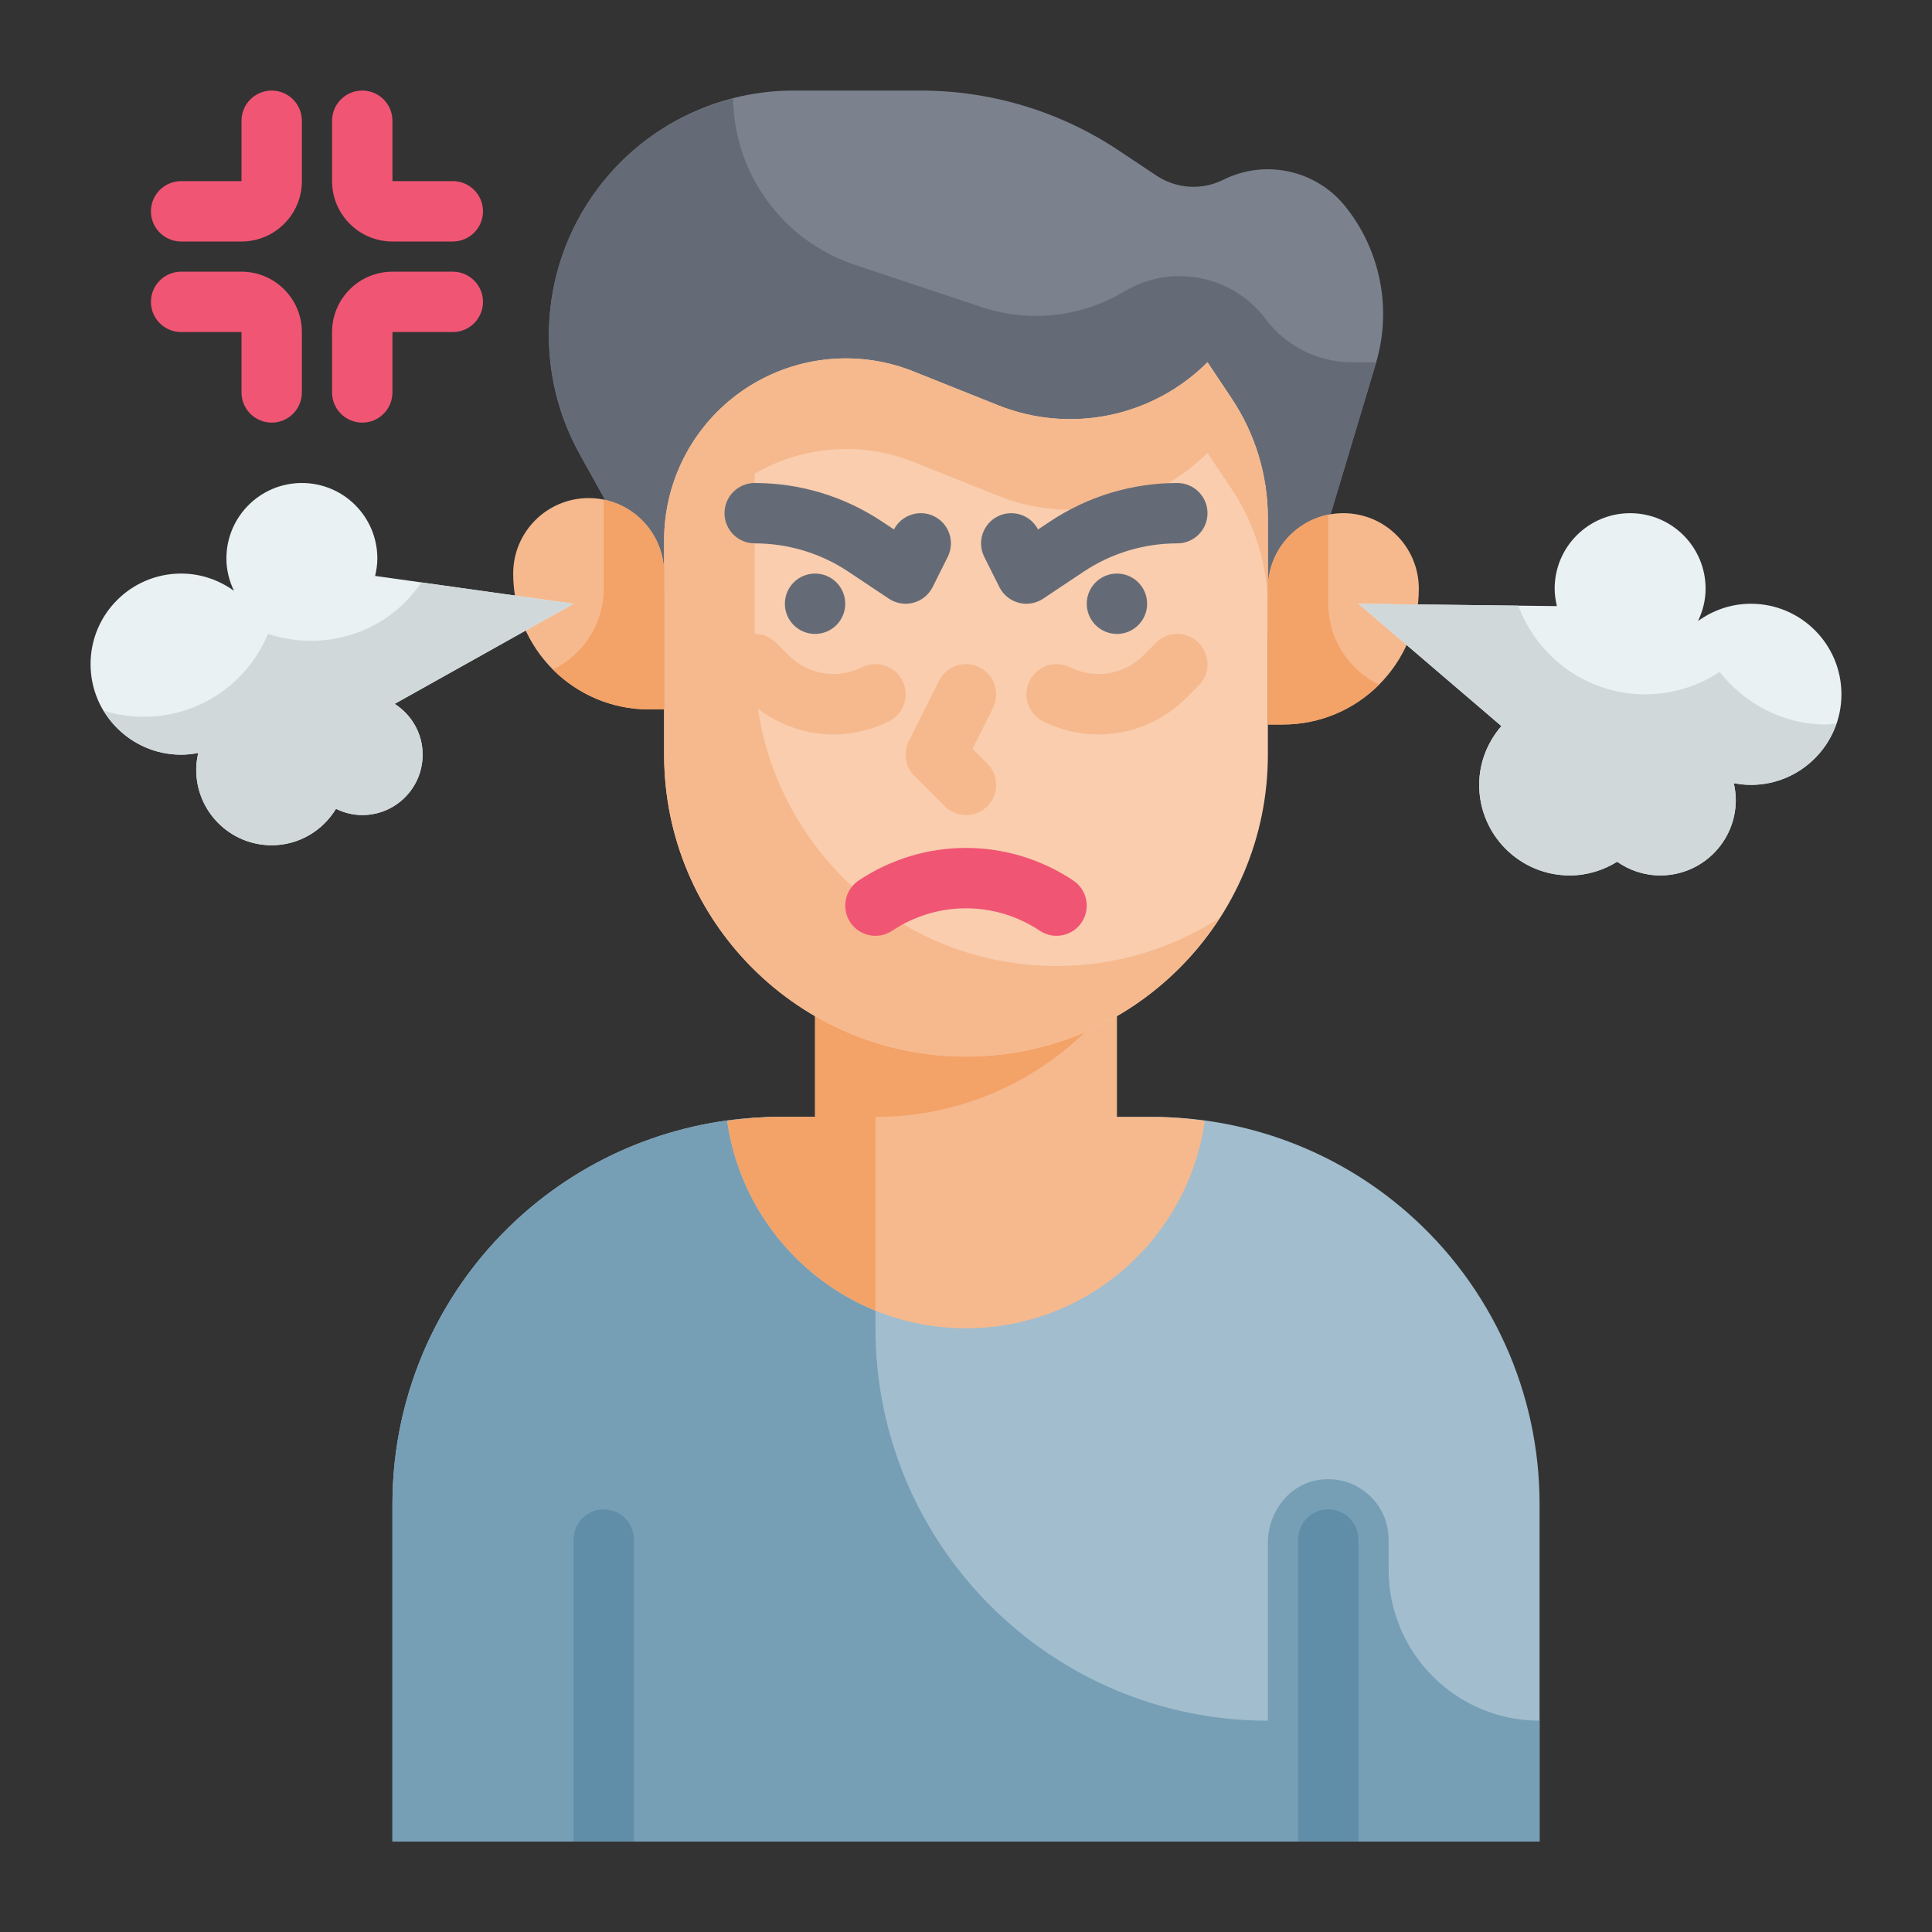 <svg id="Flat" height="512" viewBox="0 0 64 64" width="512" xmlns="http://www.w3.org/2000/svg"><rect x="0" y="0" width="64" height="64" fill="#333333" stroke="none"/><g id="Color_copy"><g><g><path d="m20.846 18-1.643-2.957c-1.661-2.99-1.267-6.7.986-9.274 1.539-1.76 3.763-2.769 6.1-2.769h4.206c2.339 0 4.625.692 6.571 1.989l1.243.828c.66.44 1.505.493 2.215.138 1.389-.695 3.075-.324 4.046.889 1.168 1.46 1.545 3.402 1.008 5.193l-1.79 5.963-.788 3h-20z" fill="#7b828e"/><path d="m44.783 12c-1.123 0-2.18-.529-2.853-1.427-1.097-1.462-3.121-1.859-4.688-.918-1.423.854-3.148 1.043-4.722.518l-4.207-1.402c-1.481-.494-2.705-1.555-3.404-2.952l-.012-.024c-.403-.806-.597-1.671-.612-2.533-1.573.402-3.008 1.261-4.097 2.506-2.252 2.574-2.647 6.285-.986 9.274l1.644 2.958 2.154 3h20l.788-3 1.789-5.963c.004-.012.005-.025.009-.037z" fill="#656b76"/><path d="m38.185 37h-12.37c-3.104 0-6.103 1.127-8.439 3.171-2.781 2.433-4.376 5.949-4.376 9.644v11.185h38v-11.185c0-3.695-1.595-7.211-4.376-9.644-2.336-2.044-5.335-3.171-8.439-3.171z" fill="#a2bdcd"/><path d="m46 52v-1c0-1.215-1.083-2.176-2.336-1.973-.983.16-1.664 1.084-1.664 2.08v5.893c-7.18 0-13-5.82-13-13v-7h-3.185c-3.104 0-6.103 1.127-8.439 3.171-2.781 2.433-4.376 5.949-4.376 9.644v11.185h38v-4c-2.761 0-5-2.239-5-5z" fill="#769fb6"/><path d="m38.185 37h-1.185v-9h-10v9h-1.185c-.581 0-1.156.052-1.726.13.55 3.882 3.877 6.87 7.911 6.87s7.361-2.988 7.911-6.87c-.57-.078-1.145-.13-1.726-.13z" fill="#f6b98d"/><path d="m29 37c3.274 0 6.176-1.577 8-4.008v-4.992h-10v9h-1.185c-.581 0-1.156.052-1.726.13.405 2.859 2.32 5.229 4.911 6.282z" fill="#f3a268"/><path d="m32 35c-5.523 0-10-4.477-10-10v-7.106c0-1.829.832-3.559 2.26-4.702 1.693-1.355 3.985-1.694 5.998-.889l2.803 1.121c2.39.956 5.119.396 6.939-1.424l.801 1.201c.782 1.173 1.199 2.551 1.199 3.961v7.838c0 5.523-4.477 10-10 10z" fill="#f9cdae"/><path d="m22 23.5h-.5c-2.485 0-4.5-2.015-4.5-4.5 0-1.381 1.119-2.5 2.5-2.5 1.381 0 2.5 1.119 2.5 2.5z" fill="#f6b98d"/><path d="m42 24h.5c2.485 0 4.5-2.015 4.5-4.5 0-1.381-1.119-2.5-2.5-2.5-1.381 0-2.5 1.119-2.5 2.5z" fill="#f6b98d"/><path d="m40.801 13.201-.801-1.201c-1.82 1.82-4.549 2.38-6.939 1.424l-2.803-1.121c-2.014-.805-4.305-.466-5.998.889-1.428 1.143-2.26 2.873-2.26 4.702v7.106c0 5.523 4.477 10 10 10 3.53 0 6.627-1.834 8.406-4.596-1.558 1.007-3.412 1.596-5.406 1.596-5.523 0-10-4.477-10-10v-6.309c1.587-.922 3.524-1.082 5.258-.388l2.803 1.121c2.39.956 5.119.396 6.939-1.424l.801 1.201c.782 1.173 1.199 2.551 1.199 3.961v-3c0-1.41-.417-2.788-1.199-3.961z" fill="#f6b98d"/><path d="m44 20v-2.95c-1.141.232-2 1.24-2 2.45v4.5h.5c1.242 0 2.367-.503 3.182-1.318-.993-.489-1.682-1.501-1.682-2.682z" fill="#f3a268"/><path d="m20 19.5v-2.95c1.141.232 2 1.24 2 2.45v4.5h-.5c-1.242 0-2.367-.503-3.182-1.318.993-.489 1.682-1.501 1.682-2.682z" fill="#f3a268"/><path d="m19 61v-10c0-.552.448-1 1-1s1 .448 1 1v10z" fill="#608ea9"/><path d="m43 61v-10c0-.552.447-1 1-1s1 .448 1 1v10z" fill="#608ea9"/><g fill="#656b76"><circle cx="27" cy="20" r="1"/><path d="m30 20c-.195 0-.389-.057-.555-.168l-1.336-.891c-.923-.615-1.999-.941-3.109-.941-.552 0-1-.448-1-1s.448-1 1-1c1.506 0 2.965.442 4.219 1.277l.394.262c.251-.483.846-.679 1.335-.434.494.247.694.848.447 1.342l-.5 1c-.128.256-.361.446-.638.519-.085.023-.171.034-.257.034z"/><circle cx="37" cy="20" r="1"/><path d="m34 20c-.086 0-.172-.011-.257-.034-.277-.073-.51-.263-.638-.519l-.5-1c-.247-.494-.047-1.095.447-1.342.491-.243 1.084-.05 1.335.434l.394-.262c1.254-.835 2.713-1.277 4.219-1.277.553 0 1 .448 1 1s-.447 1-1 1c-1.11 0-2.186.326-3.109.941l-1.336.891c-.166.11-.36.168-.555.168z"/></g><path d="m32 27c-.256 0-.512-.098-.707-.293l-1-1c-.304-.304-.38-.769-.188-1.154l1-2c.247-.494.847-.695 1.342-.447.494.247.694.848.447 1.342l-.678 1.355.49.49c.391.391.391 1.023 0 1.414-.194.195-.45.293-.706.293z" fill="#f6b98d"/><path d="m34.999 31c-.19 0-.383-.054-.554-.168-1.484-.991-3.405-.991-4.891 0-.46.307-1.082.181-1.387-.277-.306-.459-.182-1.081.277-1.387 2.16-1.44 4.95-1.439 7.109 0 .46.306.584.927.277 1.387-.19.289-.508.445-.831.445z" fill="#f15574"/><path d="m36.389 24.329c-.623 0-1.252-.142-1.836-.434-.494-.247-.694-.848-.447-1.342.248-.495.848-.695 1.342-.447.812.405 1.785.248 2.427-.394l.419-.419c.391-.391 1.023-.391 1.414 0s.391 1.023 0 1.414l-.419.419c-.789.789-1.838 1.203-2.9 1.203z" fill="#f6b98d"/><path d="m27.612 24.329c-1.063 0-2.111-.414-2.9-1.203l-.419-.419c-.391-.391-.391-1.023 0-1.414s1.023-.391 1.414 0l.419.419c.641.64 1.617.798 2.427.394.496-.248 1.094-.046 1.342.447.247.494.047 1.095-.447 1.342-.585.292-1.213.434-1.836.434z" fill="#f6b98d"/><path d="m8 8h-2c-.552 0-1-.448-1-1s.448-1 1-1h2v-2c0-.552.448-1 1-1s1 .448 1 1v2c0 1.103-.897 2-2 2z" fill="#f15574"/><path d="m15 8h-2c-1.103 0-2-.897-2-2v-2c0-.552.448-1 1-1s1 .448 1 1v2h2c.552 0 1 .448 1 1s-.448 1-1 1z" fill="#f15574"/><path d="m9 14c-.552 0-1-.448-1-1v-2h-2c-.552 0-1-.448-1-1s.448-1 1-1h2c1.103 0 2 .897 2 2v2c0 .552-.448 1-1 1z" fill="#f15574"/><path d="m12 14c-.552 0-1-.448-1-1v-2c0-1.103.897-2 2-2h2c.552 0 1 .448 1 1s-.448 1-1 1h-2v2c0 .552-.448 1-1 1z" fill="#f15574"/></g><path d="m58 20c-.656 0-1.257.216-1.751.573.156-.326.251-.687.251-1.073 0-1.381-1.119-2.5-2.5-2.5s-2.5 1.119-2.5 2.5c0 .2.03.392.074.578l-6.574-.078 4.735 4.052c-.452.526-.735 1.201-.735 1.948 0 1.657 1.343 3 3 3 .578 0 1.112-.171 1.57-.454.405.284.897.454 1.43.454 1.381 0 2.5-1.119 2.5-2.5 0-.192-.026-.377-.067-.557.184.035.373.057.567.057 1.657 0 3-1.343 3-3s-1.343-3-3-3z" fill="#e9f1f2"/><path d="m13.073 23.317 5.927-3.317-6.574-.922c.044-.186.074-.378.074-.578 0-1.381-1.119-2.5-2.5-2.5s-2.5 1.119-2.5 2.5c0 .386.095.747.251 1.073-.494-.357-1.095-.573-1.751-.573-1.657 0-3 1.343-3 3s1.343 3 3 3c.194 0 .383-.022.567-.057-.041.18-.067.365-.067.557 0 1.381 1.119 2.5 2.5 2.5.906 0 1.691-.486 2.13-1.207.264.129.557.207.87.207 1.105 0 2-.895 2-2 0-.709-.371-1.328-.927-1.683z" fill="#e9f1f2"/><g fill="#d0d8da"><path d="m60.5 24c-1.441 0-2.709-.689-3.532-1.742-.709.466-1.556.742-2.468.742-1.933 0-3.568-1.225-4.205-2.937l-5.295-.063 4.735 4.052c-.452.526-.735 1.201-.735 1.948 0 1.657 1.343 3 3 3 .578 0 1.112-.171 1.57-.454.405.284.897.454 1.43.454 1.381 0 2.5-1.119 2.5-2.5 0-.192-.026-.377-.067-.557.184.035.373.057.567.057 1.316 0 2.422-.853 2.826-2.033-.109.008-.214.033-.326.033z"/><path d="m13.073 23.317 5.927-3.317-5.037-.706c-.311.45-.702.857-1.183 1.181-1.195.804-2.632.94-3.903.526-.328.782-.877 1.483-1.634 1.992-1.163.782-2.555.93-3.8.556.526.867 1.47 1.451 2.557 1.451.194 0 .383-.022.567-.057-.041.18-.067.365-.067.557 0 1.381 1.119 2.5 2.5 2.5.906 0 1.691-.486 2.13-1.207.264.129.557.207.87.207 1.105 0 2-.895 2-2 0-.709-.371-1.328-.927-1.683z"/></g></g></g></svg>